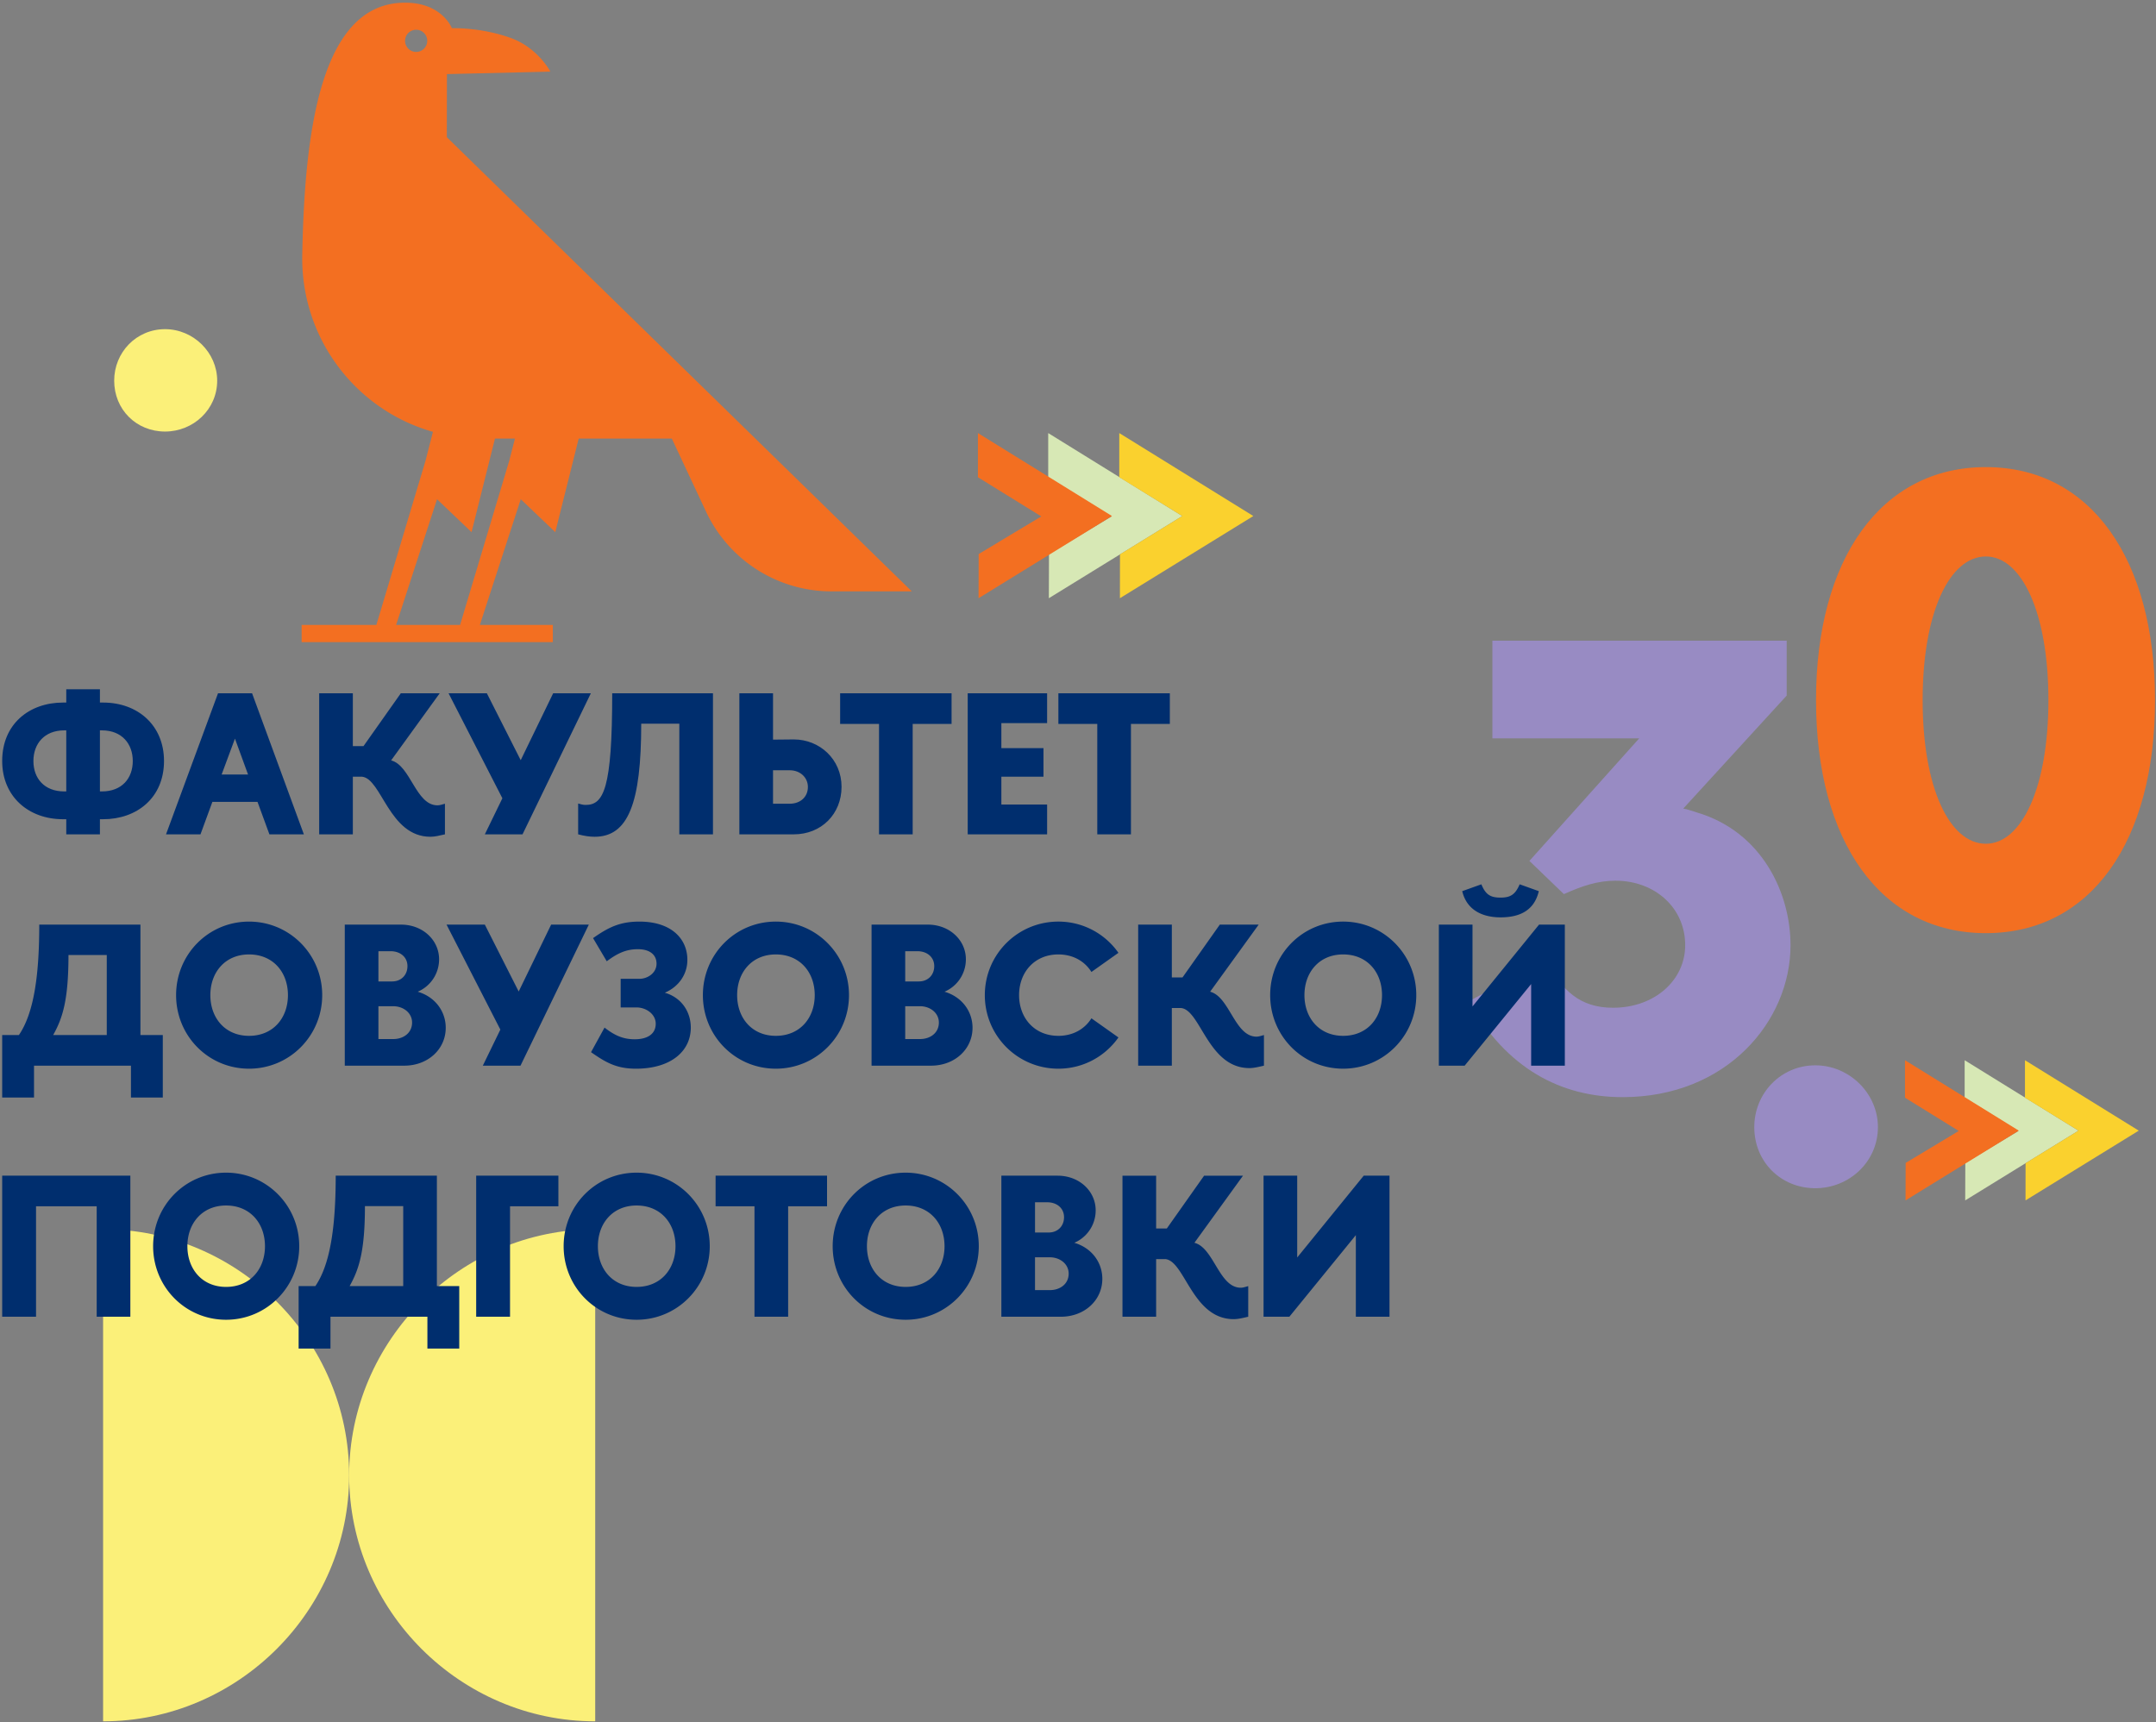 <svg viewBox="0 0 726 580" xmlns="http://www.w3.org/2000/svg" fill-rule="evenodd" clip-rule="evenodd" stroke-linejoin="round" stroke-miterlimit="2"><rect x="0" y="0" width="726" height="580" fill="#808080" stroke="none"/><path d="M200.428 579.702V413.975c-45.454 0-82.857 37.405-82.857 82.863s37.403 82.864 82.857 82.864z" fill="rgb(251,240,121)" fill-rule="nonzero"/><path d="M34.715 579.702V413.975c45.454 0 82.857 37.405 82.857 82.863s-37.403 82.864-82.857 82.864z" fill="rgb(251,240,121)" fill-rule="nonzero"/><path d="M601.64 215.763v18.489l-34.825 38.058c1.501.215 3.008.86 4.515 1.285 21.927 6.453 31.602 27.095 31.602 44.725 0 25.582-21.498 51.171-56.543 51.171-20.851 0-39.124-9.675-51.812-32.251l25.801-13.974c5.591 10.314 11.607 16.121 22.788 16.121 13.974 0 24.295-9.244 24.295-21.067 0-12.69-10.321-21.719-23.434-21.719-6.021 0-11.181 1.722-17.412 4.515l-11.613-11.178 36.978-41.279h-49.444v-32.896h99.104z" fill="rgb(152,139,195)" fill-rule="nonzero"/><path d="M611.52 235.784c0-47.301 21.712-78.475 57.183-78.475 35.475 0 56.972 31.174 56.972 78.475 0 47.512-21.497 78.476-56.972 78.476-35.471 0-57.183-30.964-57.183-78.476m35.901 0c0 29.451 9.029 48.372 21.282 48.372 12.041 0 21.07-18.921 21.07-48.372 0-29.458-9.029-48.378-21.07-48.378-12.253 0-21.282 18.92-21.282 48.378" fill="rgb(243,111,33)" fill-rule="nonzero"/><path d="M126.733 210.454l16.571-55.346 2.481-9.678c-25.844-7.298-44.542-31.377-44.006-59.615.793-41.784 6.217-84.914 34.623-84.914 12.491 0 15.756 8.597 15.756 8.597s9.771-.367 19.902 3.317c9.122 3.318 13.269 11.307 13.269 11.307l-34.83.83-.036 21.251 156.571 152.958h-27.032a46.674 46.674 0 0 1-42.274-26.89l-11.505-24.577h-31.358l-7.878 31.515-11.628-11.075-13.772 42.32h24.571v5.805h-84.586v-5.805h25.161zm13.401-200.431a3.732 3.732 0 1 0 0 7.465 3.732 3.732 0 0 0 0-7.465m14.794 200.431l16.571-55.346 1.901-7.414h-6.73l-7.878 31.515-11.628-11.075-13.772 42.32h21.536z" fill="rgb(243,111,33)" fill-rule="nonzero"/><path d="M13.22 311.39c0 18.05-2.036 30.13-6.854 37.187H.734v21.037h10.722v-10.722h32.641v10.722H54.82v-21.037h-7.533V311.39H13.22zm9.84 10.246h12.894v26.941h-18.05c3.188-5.7 5.156-11.808 5.156-26.94zm36.238 13.504c0 13.708 10.858 24.77 24.566 24.77 13.64 0 24.634-11.062 24.634-24.77s-10.994-24.769-24.634-24.769c-13.708 0-24.566 11.061-24.566 24.77zm11.536 0c0-7.668 4.954-13.708 13.03-13.708 8.143 0 13.097 6.04 13.097 13.708 0 7.67-4.954 13.708-13.097 13.708-8.076 0-13.03-6.039-13.03-13.708zm45.264-23.75v47.502h20.02c8.006 0 13.978-5.565 13.978-12.758 0-5.429-3.46-10.383-9.432-12.147a11.849 11.849 0 0 0 7.193-10.926c0-6.447-5.497-11.672-12.826-11.672h-18.933zm11.332 8.956h4.14c3.19 0 5.633 1.968 5.633 5.022 0 3.054-2.172 5.158-5.158 5.158h-4.615v-10.18zm0 18.527h4.954c3.53 0 6.38 2.307 6.38 5.496 0 3.461-2.85 5.565-6.38 5.565h-4.954v-11.06zm22.937-27.484l18.12 35.356-5.905 12.147h12.69l23.006-47.503h-12.69l-10.926 22.53-11.4-22.53h-12.895zm49.335 4.546l4.615 7.804c3.868-2.918 6.786-4.07 10.518-4.07 3.733 0 6.244 1.695 6.244 4.885 0 3.121-2.986 5.09-5.769 5.09H209v9.636h5.36c3.122 0 6.447 2.171 6.447 5.497 0 3.393-2.714 5.225-7.058 5.225-3.46 0-6.379-.95-10.179-3.936l-4.547 8.28c4.954 3.46 8.551 5.564 15.134 5.564 11.604 0 18.458-5.768 18.458-13.844 0-5.225-3.054-10.11-8.754-11.74 4.886-2.104 7.6-6.379 7.6-11.062 0-7.193-5.496-12.893-16.15-12.893-6.787 0-10.655 2.103-15.609 5.564zm36.984 19.205c0 13.708 10.858 24.77 24.566 24.77 13.64 0 24.634-11.062 24.634-24.77s-10.994-24.769-24.634-24.769c-13.708 0-24.566 11.061-24.566 24.77zm11.537 0c0-7.668 4.954-13.708 13.03-13.708 8.143 0 13.096 6.04 13.096 13.708 0 7.67-4.953 13.708-13.097 13.708-8.075 0-13.029-6.039-13.029-13.708zm45.263-23.75v47.502h20.02c8.007 0 13.98-5.565 13.98-12.758 0-5.429-3.462-10.383-9.434-12.147a11.849 11.849 0 0 0 7.193-10.926c0-6.447-5.497-11.672-12.826-11.672h-18.933zm11.333 8.956h4.14c3.19 0 5.632 1.968 5.632 5.022 0 3.054-2.172 5.158-5.158 5.158h-4.614v-10.18zm0 18.527h4.954c3.528 0 6.38 2.307 6.38 5.496 0 3.461-2.852 5.565-6.38 5.565h-4.954v-11.06zm71.797-17.984c-4.479-6.379-11.876-10.518-20.223-10.518-13.708 0-24.769 11.061-24.769 24.77 0 13.707 11.061 24.77 24.77 24.77 8.346 0 15.743-4.14 20.222-10.52l-9.094-6.447c-2.239 3.597-6.175 5.904-11.129 5.904-8.075 0-13.233-6.039-13.233-13.708 0-7.668 5.158-13.708 13.233-13.708 4.954 0 8.89 2.307 11.13 5.904l9.093-6.447zm6.65-9.5v47.503H394.6v-19.409h3.121c6.583.68 9.093 20.223 23.003 20.223 1.5 0 3.12-.407 4.89-.814v-10.315c-.95.271-1.77.543-2.51.543-7.33 0-9.03-13.437-15.61-15.133l16.35-22.598h-13.09l-12.558 17.78H394.6v-17.78h-11.333zm44.447 23.751c0 13.708 10.86 24.77 24.57 24.77 13.64 0 24.63-11.062 24.63-24.77s-10.99-24.769-24.63-24.769c-13.71 0-24.57 11.061-24.57 24.77zm11.54 0c0-7.668 4.95-13.708 13.03-13.708 8.14 0 13.09 6.04 13.09 13.708 0 7.67-4.95 13.708-13.09 13.708-8.08 0-13.03-6.039-13.03-13.708zm53.13-35.017c1.56 6.515 6.99 8.823 12.9 8.823 5.9 0 11.26-1.9 12.89-8.823l-6.45-2.307c-1.49 3.53-3.19 4.48-6.44 4.48-3.33 0-5.02-.95-6.45-4.48l-6.45 2.307zm-7.87 11.266v47.503h8.69l22.39-27.484v27.484h11.34V311.39h-8.69l-22.4 27.552V311.39h-11.33zM.734 395.94v47.504h11.4v-37.189h20.427v37.19h11.333V395.94H.734zm50.828 23.752c0 13.708 10.858 24.77 24.566 24.77 13.64 0 24.634-11.062 24.634-24.77s-10.994-24.769-24.634-24.769c-13.708 0-24.566 11.061-24.566 24.77zm11.537 0c0-7.668 4.954-13.708 13.03-13.708 8.143 0 13.097 6.04 13.097 13.708 0 7.67-4.954 13.708-13.098 13.708-8.075 0-13.029-6.039-13.029-13.708zm49.946-23.752c0 18.052-2.036 30.131-6.854 37.19h-5.632v21.036h10.722v-10.722h32.641v10.722h10.722V433.13h-7.532V395.94h-34.067zm9.84 10.248h12.894v26.941h-18.05c3.188-5.7 5.156-11.808 5.156-26.94zm65.147-10.248h-27.687v47.504h11.401v-37.189h16.286V395.94zm1.765 23.752c0 13.708 10.858 24.77 24.566 24.77 13.64 0 24.634-11.062 24.634-24.77s-10.994-24.769-24.634-24.769c-13.708 0-24.566 11.061-24.566 24.77zm11.536 0c0-7.668 4.954-13.708 13.03-13.708 8.143 0 13.097 6.04 13.097 13.708 0 7.67-4.954 13.708-13.097 13.708-8.076 0-13.03-6.039-13.03-13.708zm77.16-23.752h-37.528v10.315h13.097v37.19h11.333v-37.19h13.097V395.94zm1.9 23.752c0 13.708 10.857 24.77 24.566 24.77 13.64 0 24.633-11.062 24.633-24.77s-10.993-24.769-24.633-24.769c-13.709 0-24.566 11.061-24.566 24.77zm11.536 0c0-7.668 4.954-13.708 13.03-13.708 8.143 0 13.097 6.04 13.097 13.708 0 7.67-4.954 13.708-13.097 13.708-8.076 0-13.03-6.039-13.03-13.708zm45.264-23.752v47.504h20.02c8.007 0 13.98-5.565 13.98-12.758 0-5.429-3.462-10.383-9.434-12.148a11.846 11.846 0 0 0 7.193-10.925c0-6.447-5.496-11.673-12.826-11.673h-18.933zm11.333 8.958h4.14c3.19 0 5.632 1.968 5.632 5.022 0 3.054-2.172 5.158-5.158 5.158h-4.614v-10.18zm0 18.527h4.954c3.53 0 6.38 2.307 6.38 5.496 0 3.461-2.85 5.565-6.38 5.565h-4.954v-11.06zm29.452-27.485v47.504h11.333v-19.409h3.122c6.582.68 9.093 20.223 23 20.223 1.5 0 3.13-.407 4.89-.814V433.13c-.95.271-1.76.543-2.51.543-7.33 0-9.03-13.437-15.608-15.134l16.358-22.598h-13.1l-12.555 17.78h-3.597v-17.78h-11.333zm47.505 47.504h8.69l22.39-27.484v27.484h11.33V395.94h-8.68l-22.4 27.552V395.94h-11.33v47.504z" fill="rgb(0,46,110)" fill-rule="nonzero"/><g><path d="M22.314 236.605h-1.086c-11.333 0-20.494 7.193-20.494 19.68 0 11.943 8.822 19.612 20.494 19.612h1.086v5.09h11.333v-5.09h1.085c11.333 0 20.495-7.194 20.495-19.612 0-12.012-8.822-19.68-20.495-19.68h-1.085v-4.479H22.314v4.48zm11.333 9.365h.678c6.72 0 10.383 4.546 10.383 10.315 0 5.836-3.664 10.247-10.383 10.247h-.678V245.97zm-11.333 0v20.562h-.679c-6.718 0-10.383-4.41-10.383-10.247 0-5.769 3.665-10.315 10.383-10.315h.68zm33.591 35.016H67.51l4.004-10.925h15.201l4.004 10.925h11.604l-17.44-47.503H73.413l-17.509 47.503zm18.73-20.155l4.48-12.079 4.41 12.08h-8.89zm32.845-27.348v47.503h11.333v-19.408h3.122c6.583.68 9.094 20.223 23.005 20.223 1.493 0 3.122-.407 4.886-.815v-10.315c-.95.272-1.764.543-2.51.543-7.33 0-9.026-13.436-15.609-15.133l16.355-22.598h-13.098l-12.554 17.78h-3.597v-17.78H107.48zm43.568 0l18.12 35.356-5.905 12.147h12.69l23.005-47.503h-12.69l-10.926 22.53-11.4-22.53h-12.894zm89.035 0h-33.93c0 32.302-2.919 37.596-8.959 37.596-.882 0-1.493-.204-2.51-.475v10.382c2.103.543 3.8.815 5.564.815 11.265 0 15.676-11.265 15.676-38.07h12.826v37.255h11.333v-47.503zm43.295 31.488c0-9.229-7.329-15.948-16.083-15.948l-6.99.068v-15.608h-11.333v47.503h18.323c9.297 0 16.083-6.854 16.083-16.015zm-11.332.068c0 3.393-2.579 5.632-6.108 5.632h-5.633v-11.265h5.633c3.53 0 6.108 2.443 6.108 5.633zm48.385-31.556h-37.528v10.315h13.098v37.188h11.333v-37.188h13.097v-10.315zm32.167 37.46h-15.405v-9.365h14.183v-9.636h-14.183v-8.415h15.405v-10.044H325.86v47.503h26.738v-10.043zm41.328-37.46h-37.528v10.315h13.097v37.188h11.333v-37.188h13.098v-10.315z" fill="rgb(0,46,110)" fill-rule="nonzero"/></g><g><path d="M611.295 358.776c11.4 0 21.064 9.416 21.064 20.817 0 11.65-9.664 20.571-21.064 20.571-11.649 0-20.569-8.921-20.569-20.571 0-11.401 8.92-20.817 20.569-20.817" fill="rgb(152,139,195)" fill-rule="nonzero"/></g><g><path d="M55.586 110.853c9.498 0 17.549 7.846 17.549 17.345 0 9.706-8.051 17.136-17.549 17.136-9.705 0-17.136-7.43-17.136-17.136 0-9.499 7.431-17.345 17.136-17.345" fill="rgb(251,240,121)" fill-rule="nonzero"/></g><g><path d="M661.79 391.638l-.037 12.624 38.129-23.492-38.312-23.711v12.624l18.113 11.197-17.893 10.758z" fill="rgb(215,232,181)" fill-rule="nonzero"/></g><g><path d="M682.08 391.73l-.018 12.533 38.128-23.492-38.311-23.712v12.624l18.003 11.088-17.802 10.959z" fill="rgb(250,209,46)" fill-rule="nonzero"/></g><g><path d="M641.7 391.638l-.037 12.624 38.129-23.492-38.311-23.711v12.624l18.112 11.197-17.893 10.758z" fill="rgb(243,111,33)" fill-rule="nonzero"/></g><g><path d="M353.228 186.591l-.043 14.875 44.926-27.68-45.142-27.938v14.874l21.342 13.193-21.083 12.676z" fill="rgb(215,232,181)" fill-rule="nonzero"/></g><g><path d="M377.135 186.699l-.022 14.767 44.926-27.68-45.141-27.938v14.874l21.212 13.064-20.975 12.913z" fill="rgb(250,209,46)" fill-rule="nonzero"/></g><g><path d="M329.558 186.591l-.043 14.875 44.925-27.68-45.141-27.938v14.874l21.342 13.193-21.083 12.676z" fill="rgb(243,111,33)" fill-rule="nonzero"/></g></svg>